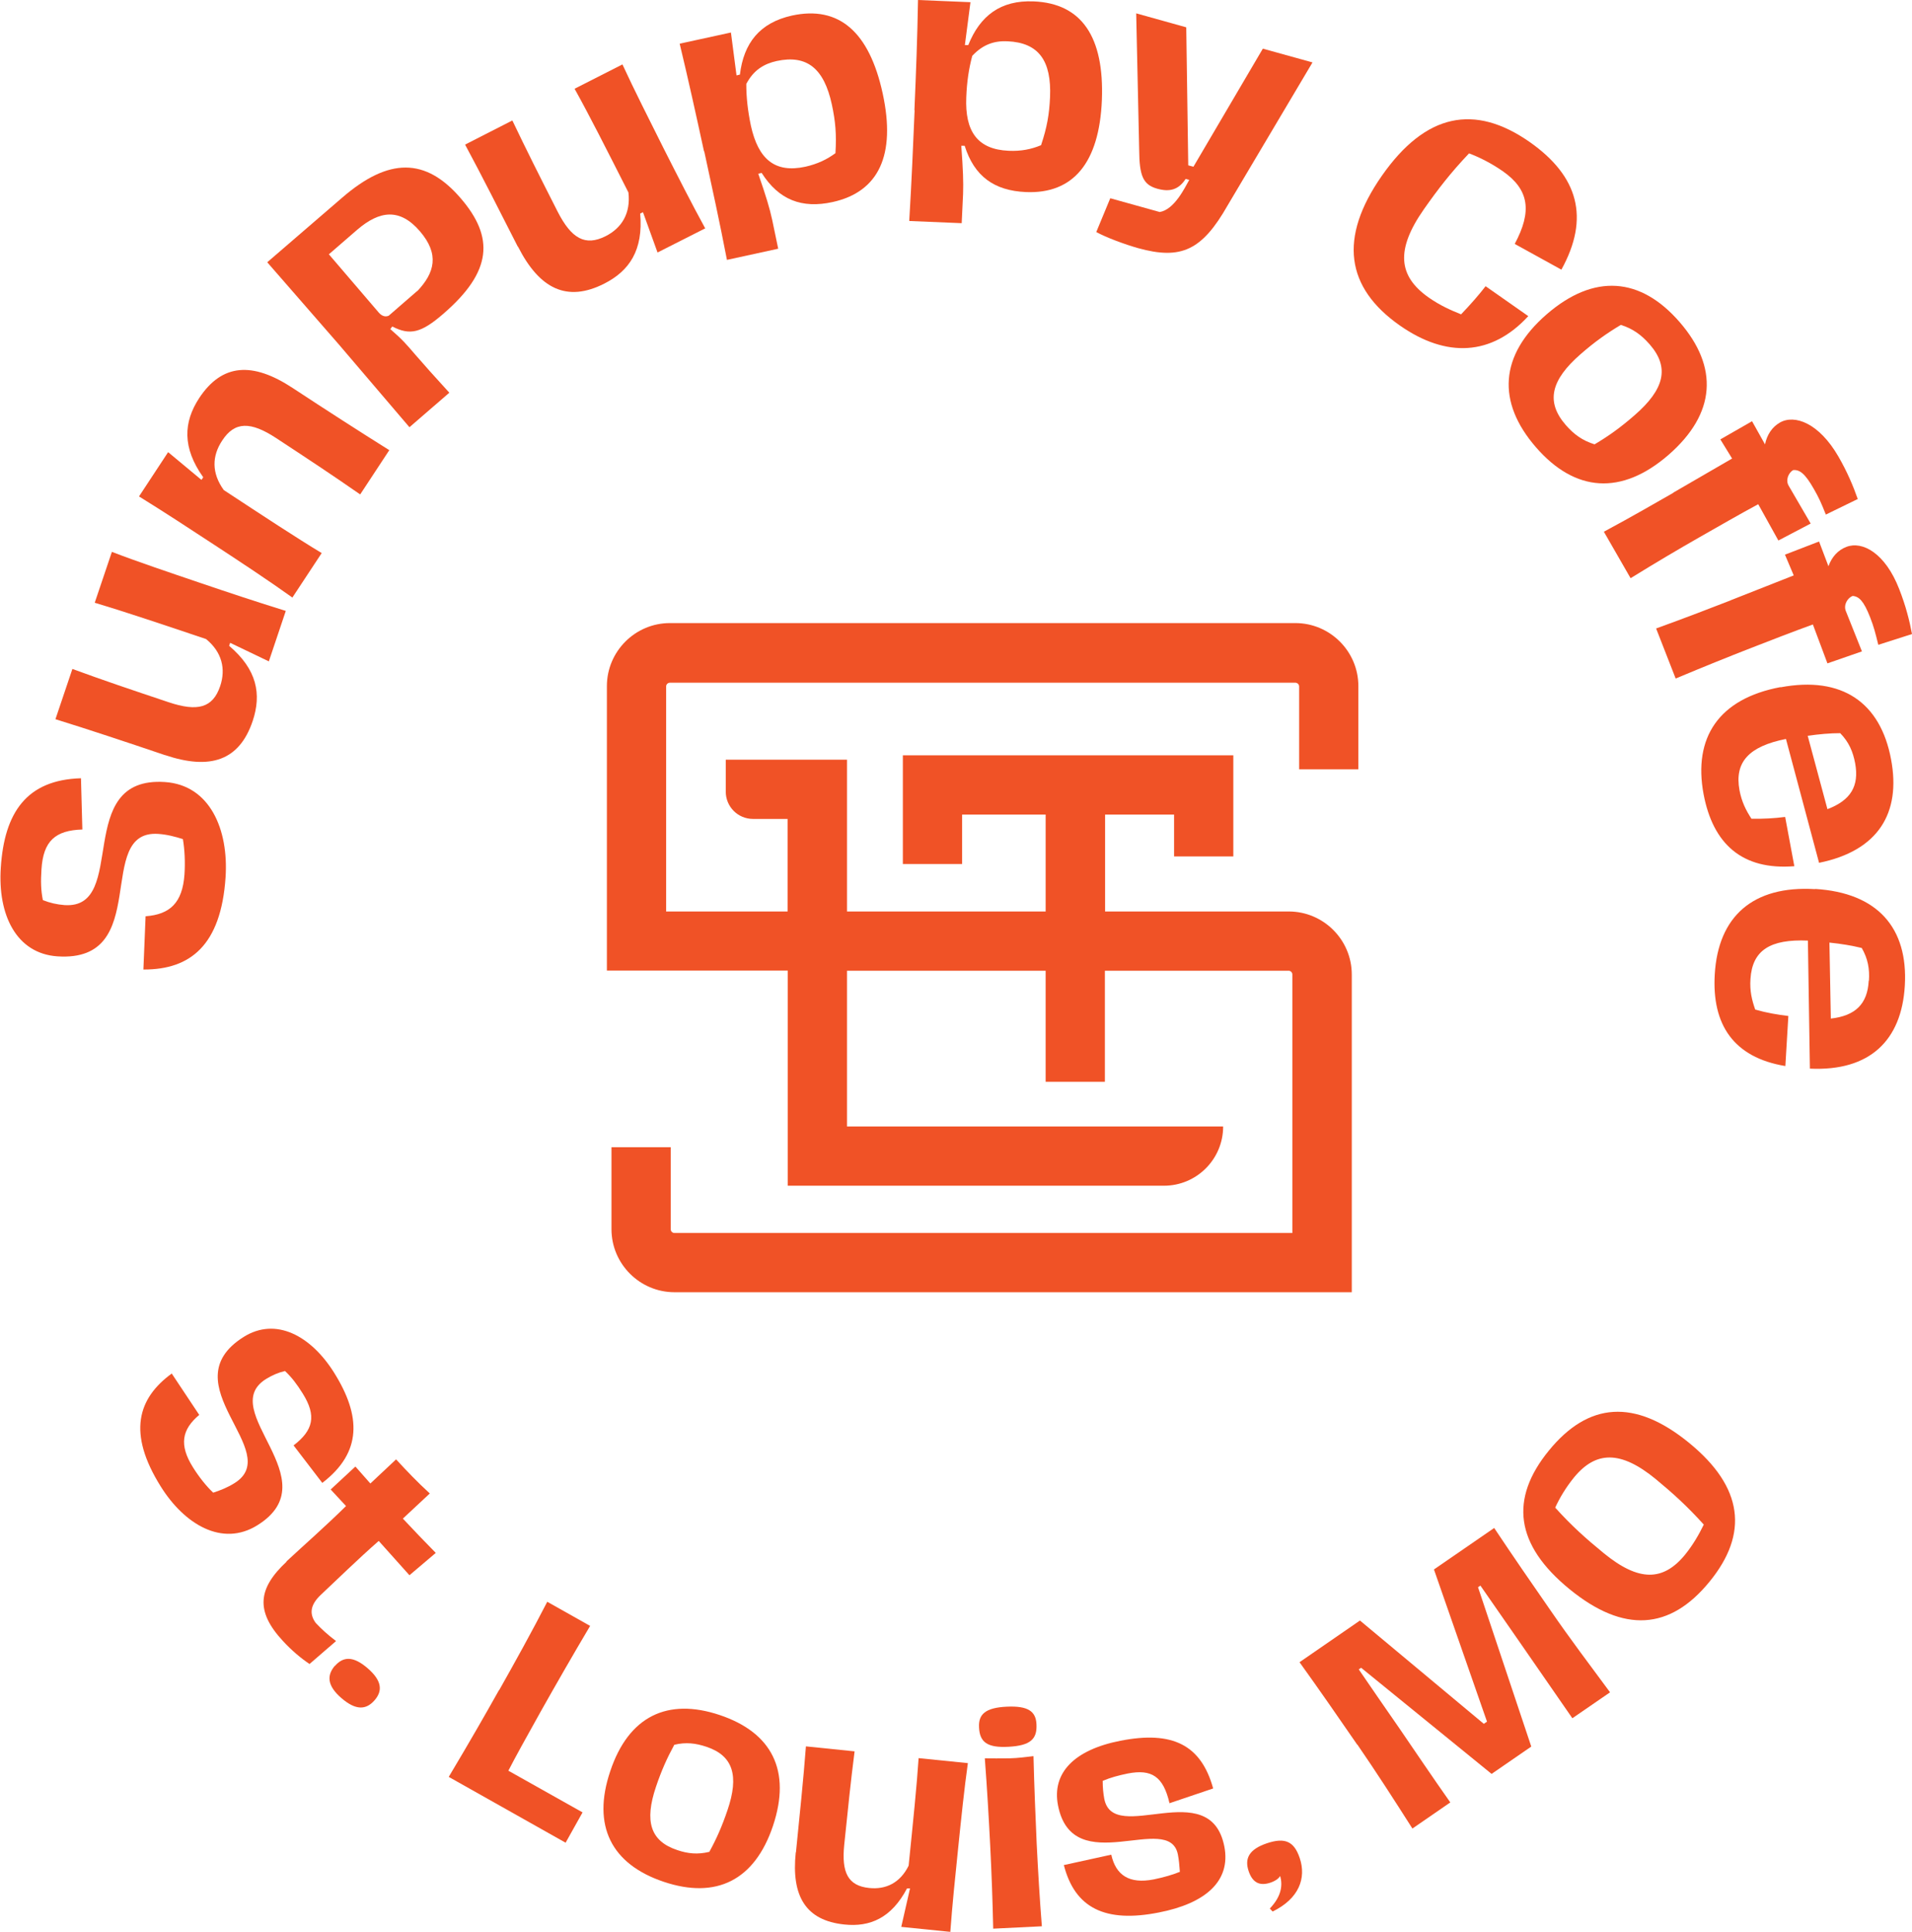 <svg viewBox="0 0 95.87 96.85" xmlns="http://www.w3.org/2000/svg">
  <defs>
    <style>
      .cls-1, .cls-2 {
        fill: #f05226;
      }

      .cls-3 {
        isolation: isolate;
      }

      .cls-4, .cls-2 {
        mix-blend-mode: hard-light;
      }
    </style>
  </defs>
  <g class="cls-3">
    <g data-name="Layer 2" id="Layer_2">
      <g id="Art">
        <g>
          <path d="M68.11,38.55v-4.15c0-1.74-1.42-3.16-3.16-3.16h-31.36c-1.74,0-3.16,1.42-3.16,3.16v14.26h9.07v10.79h18.86c1.64,0,2.97-1.33,2.97-2.97h-18.86v-7.81h9.96v5.57h2.97v-5.57h9.21c.1,0,.19.08.19.19v12.96h-30.98c-.1,0-.19-.08-.19-.19v-4.11h-2.97v4.11c0,1.74,1.42,3.16,3.16,3.16h33.96v-15.93c0-1.74-1.42-3.16-3.16-3.16h-9.21v-4.86h3.46v2.1h2.97v-5.07h-16.57v5.45h2.97v-2.48h4.19v4.86h-9.96v-7.61h-6.08v1.6c0,.76.61,1.37,1.37,1.37h1.73v4.64h-6.09v-11.28c0-.1.08-.19.19-.19h31.36c.1,0,.19.08.19.19v4.15h2.97Z" class="cls-2"></path>
          <g class="cls-4">
            <g>
              <path d="M7.19,48.61l.11-2.67c1.22-.09,1.85-.67,1.95-2.1.04-.61.01-1.25-.08-1.77-.42-.13-.8-.23-1.24-.26-3.23-.21-.26,6.46-5.05,6.14-2.06-.14-3-2.08-2.84-4.45.18-2.77,1.3-4.4,4.02-4.48l.07,2.57c-1.35.04-1.96.57-2.05,1.99-.04.61-.03,1.06.07,1.55.35.14.7.22,1.09.25,3.23.21.39-6.48,5.03-6.17,2.25.15,3.2,2.37,3.04,4.78-.23,3.42-1.78,4.62-4.09,4.62Z" class="cls-1"></path>
              <path d="M8.27,37.86c-1.86-.63-3.84-1.29-5.49-1.8l.85-2.52c1.61.59,2.83,1,4.83,1.67,1.44.48,2.21.29,2.58-.81.29-.86.09-1.71-.71-2.36-2.35-.79-4.14-1.39-5.58-1.82l.86-2.55c1.3.5,2.91,1.04,4.41,1.55,1.5.51,2.89.97,4.31,1.41l-.85,2.53-1.94-.93-.05.15c1.4,1.19,1.63,2.42,1.18,3.77-.67,1.99-2.13,2.47-4.39,1.71Z" class="cls-1"></path>
              <path d="M10.78,27.34c-1.31-.86-2.55-1.67-3.81-2.45l1.46-2.22,1.67,1.39.09-.13c-1.06-1.49-.99-2.76-.21-3.96,1.15-1.75,2.68-1.84,4.69-.52,1.64,1.08,3.38,2.2,4.85,3.12l-1.46,2.22c-1.41-.98-2.47-1.68-4.22-2.83-1.27-.83-2.07-.84-2.7.13-.51.77-.54,1.62.08,2.48,2.07,1.36,3.62,2.38,4.91,3.16l-1.47,2.23c-1.13-.81-2.55-1.75-3.88-2.62Z" class="cls-1"></path>
              <path d="M16.99,17.27l-3.59-4.12,3.77-3.25c2.32-2,4.17-2.01,5.93.04,1.68,1.95,1.6,3.67-.89,5.81-1.09.94-1.65,1.08-2.54.62l-.1.13c.62.54.78.73,1.26,1.29.38.44,1.02,1.16,1.7,1.9l-2,1.73-3.54-4.15ZM20.93,14.59c.86-.91,1.12-1.84.12-3-1-1.16-2.01-1.04-3.14-.07l-1.42,1.23,2.5,2.92c.14.16.31.24.5.16l1.43-1.24Z" class="cls-1"></path>
              <path d="M25.97,12.38c-.89-1.75-1.83-3.61-2.65-5.13l2.37-1.21c.74,1.55,1.32,2.7,2.27,4.57.69,1.35,1.38,1.75,2.41,1.23.81-.41,1.26-1.15,1.14-2.19-1.12-2.21-1.97-3.89-2.7-5.2l2.4-1.22c.58,1.26,1.35,2.78,2.06,4.2.72,1.42,1.38,2.72,2.09,4.02l-2.39,1.21-.73-2.02-.14.07c.16,1.83-.54,2.87-1.8,3.51-1.87.95-3.25.27-4.33-1.86Z" class="cls-1"></path>
              <path d="M35.3,7.59c-.39-1.8-.79-3.61-1.22-5.4l2.57-.56.28,2.15.17-.04c.19-1.58.99-2.6,2.61-2.96,2.36-.51,3.88.82,4.55,3.91.67,3.09-.2,4.93-2.51,5.44-1.55.34-2.7-.11-3.56-1.46l-.17.04c.4,1.16.57,1.72.7,2.32l.3,1.44-2.57.56c-.38-1.97-.74-3.6-1.14-5.45ZM41.89,7.68c.06-.95,0-1.6-.18-2.44-.39-1.8-1.24-2.51-2.77-2.18-.62.14-1.15.44-1.52,1.15,0,.66.07,1.32.23,2.09.37,1.68,1.2,2.39,2.73,2.06.62-.14,1.09-.37,1.51-.68Z" class="cls-1"></path>
              <path d="M45.85,5.53c.08-1.84.15-3.69.18-5.53l2.63.11-.28,2.15h.17C49.14.79,50.17,0,51.83.07c2.41.1,3.54,1.78,3.42,4.94-.13,3.16-1.44,4.72-3.81,4.62-1.59-.07-2.59-.79-3.07-2.32h-.17c.09,1.21.11,1.8.09,2.41l-.07,1.47-2.63-.11c.12-2,.19-3.67.27-5.56ZM52.2,7.28c.3-.9.41-1.54.45-2.4.08-1.84-.57-2.74-2.13-2.81-.64-.03-1.22.14-1.77.73-.17.64-.27,1.29-.3,2.08-.07,1.71.56,2.61,2.12,2.68.64.03,1.15-.08,1.63-.28Z" class="cls-1"></path>
              <path d="M54.97,11.63l.7-1.69,2.48.69c.73-.12,1.25-1.2,1.48-1.61l-.18-.05c-.35.54-.79.67-1.43.49-.71-.2-.89-.65-.9-1.94l-.15-6.85,2.51.7.1,6.92.26.07,3.48-5.92,2.49.69-4.25,7.16c-1.29,2.27-2.34,2.75-4.5,2.15-.67-.19-1.59-.53-2.1-.81Z" class="cls-1"></path>
              <path d="M69.29,8.81c2.19-3.13,4.65-3.62,7.41-1.69,2.45,1.72,3.02,3.81,1.59,6.4l-2.34-1.29c.88-1.64.72-2.72-.59-3.64-.59-.41-1.17-.7-1.7-.9-.94.99-1.56,1.8-2.27,2.81-1.41,2.02-1.29,3.34.25,4.42.59.41,1.1.63,1.62.84.47-.49.9-.98,1.23-1.41l2.14,1.5c-1.84,2-4.11,2.1-6.44.47-2.71-1.9-3.08-4.39-.9-7.51Z" class="cls-1"></path>
              <path d="M77.55,15.76c2.38-2.06,4.71-1.87,6.67.39,1.96,2.26,1.82,4.58-.55,6.65-2.37,2.06-4.7,1.88-6.66-.38-1.96-2.26-1.83-4.6.54-6.66ZM79.95,22.28c.68-.4,1.3-.84,2.02-1.47,1.48-1.29,1.76-2.38.75-3.54-.41-.47-.84-.79-1.45-.98-.7.42-1.3.84-2.02,1.47-1.48,1.29-1.76,2.38-.74,3.55.4.46.83.78,1.45.97Z" class="cls-1"></path>
              <path d="M83.9,24.7l2.95-1.71-.59-.96,1.59-.91.65,1.16c.1-.49.36-.87.74-1.09.74-.43,1.97.02,2.94,1.7.45.78.75,1.5.97,2.13l-1.6.78c-.23-.58-.35-.85-.61-1.3-.44-.77-.71-.96-1.03-.93-.24.14-.39.51-.22.79l1.1,1.89-1.62.85-1.01-1.82c-.91.49-2.04,1.14-2.97,1.67-.98.56-2.07,1.2-3.43,2.04l-1.34-2.33c1.45-.78,2.5-1.39,3.48-1.95Z" class="cls-1"></path>
              <path d="M86.77,30.1l3.17-1.25-.44-1.04,1.71-.66.47,1.24c.17-.47.48-.81.9-.97.8-.31,1.95.31,2.65,2.12.33.84.52,1.6.64,2.25l-1.69.54c-.15-.61-.22-.89-.41-1.38-.32-.82-.56-1.05-.88-1.07-.25.1-.46.44-.34.75l.81,2.03-1.73.6-.73-1.95c-.97.35-2.18.82-3.18,1.21-1.05.41-2.22.88-3.7,1.5l-.98-2.51c1.55-.56,2.68-1,3.74-1.41Z" class="cls-1"></path>
              <path d="M89.28,34.46c3.09-.58,5.01.77,5.54,3.61.51,2.7-.65,4.59-3.61,5.19l-1.66-6.21c-1.85.37-2.59,1.15-2.33,2.57.11.58.32,1,.6,1.43.63.01,1.13-.02,1.69-.09l.46,2.47c-2.62.21-4.08-1.12-4.55-3.61-.53-2.84.76-4.79,3.86-5.37ZM93.02,38.27c-.11-.58-.31-1.06-.75-1.51-.51,0-1.05.05-1.63.13l.99,3.68c1.16-.44,1.6-1.15,1.39-2.3Z" class="cls-1"></path>
              <path d="M91.01,44.57c3.14.19,4.67,1.96,4.5,4.85-.16,2.74-1.75,4.3-4.76,4.16l-.1-6.42c-1.89-.08-2.79.48-2.88,1.93-.04.59.07,1.05.24,1.53.61.17,1.1.25,1.66.32l-.15,2.51c-2.6-.43-3.69-2.08-3.54-4.6.17-2.89,1.9-4.46,5.04-4.27ZM93.71,49.17c.04-.59-.05-1.1-.36-1.64-.49-.12-1.03-.21-1.62-.27l.07,3.81c1.23-.14,1.84-.73,1.9-1.9Z" class="cls-1"></path>
            </g>
            <g>
              <path d="M8.62,68.88l1.37,2.06c-.87.73-1.02,1.5-.32,2.62.3.48.66.94,1.02,1.28.39-.13.72-.26,1.07-.48,2.53-1.58-3.3-4.97.46-7.33,1.61-1.01,3.37-.06,4.53,1.79,1.36,2.17,1.41,4-.59,5.53l-1.44-1.88c.99-.76,1.16-1.48.46-2.6-.3-.48-.55-.81-.89-1.13-.34.08-.64.21-.95.4-2.53,1.58,3.21,5.06-.43,7.33-1.77,1.11-3.67-.05-4.85-1.94-1.68-2.68-1.16-4.42.56-5.67Z" class="cls-1"></path>
              <path d="M14.36,78.29c.87-.81,2-1.8,2.99-2.78l-.77-.83,1.24-1.15.75.85,1.29-1.21c.58.63,1.05,1.12,1.69,1.71l-1.35,1.26c.55.59,1.08,1.14,1.65,1.72l-1.32,1.12-1.54-1.72c-1.04.91-2.1,1.95-2.88,2.68-.53.49-.63.95-.28,1.43.3.32.61.6,1.02.91l-1.33,1.15c-.42-.28-.9-.68-1.34-1.16-1.38-1.49-1.25-2.63.19-3.97Z" class="cls-1"></path>
              <path d="M16.79,83.53c.42-.48.92-.51,1.64.11.73.63.76,1.14.35,1.61-.42.48-.93.52-1.66-.11-.72-.62-.74-1.14-.33-1.62Z" class="cls-1"></path>
              <path d="M25.03,84.74c.74-1.31,1.65-2.95,2.41-4.43l2.15,1.21c-.85,1.43-1.75,3-2.47,4.28-.67,1.2-1.31,2.35-1.63,2.98l3.72,2.09-.85,1.52-5.86-3.3c1.11-1.86,1.79-3.05,2.52-4.35Z" class="cls-1"></path>
              <path d="M30.6,88.8c.92-2.75,2.87-3.69,5.49-2.81,2.62.88,3.59,2.79,2.67,5.55-.92,2.75-2.86,3.69-5.48,2.81-2.62-.88-3.61-2.8-2.68-5.55ZM35.56,92.86c.35-.63.64-1.28.92-2.11.58-1.71.29-2.72-1.06-3.17-.54-.18-1.03-.24-1.61-.1-.36.66-.64,1.28-.92,2.11-.58,1.72-.29,2.72,1.07,3.17.53.18,1.02.23,1.6.09Z" class="cls-1"></path>
              <path d="M39.91,92.87c.18-1.8.38-3.72.5-5.31l2.44.25c-.2,1.57-.32,2.76-.52,4.69-.14,1.39.19,2.05,1.25,2.16.84.09,1.56-.26,1.98-1.12.23-2.27.41-4.01.5-5.39l2.47.25c-.18,1.27-.34,2.83-.49,4.29s-.29,2.8-.39,4.17l-2.46-.25.44-1.93h-.15c-.78,1.48-1.85,1.95-3.15,1.81-1.92-.2-2.66-1.41-2.43-3.61Z" class="cls-1"></path>
              <path d="M49.65,92.54c-.07-1.38-.15-2.78-.27-4.38.36,0,.78.01,1.23,0s.85-.07,1.21-.11c.04,1.6.1,3,.16,4.38.07,1.39.15,2.77.26,4.15l-2.44.12c-.03-1.39-.08-2.77-.15-4.16ZM49.09,86.59c-.03-.63.31-.97,1.39-1.02,1.08-.05,1.46.24,1.49.88.04.75-.31,1.07-1.39,1.13s-1.46-.23-1.49-.98Z" class="cls-1"></path>
              <path d="M53.35,93.51l2.37-.52c.23,1.03.9,1.48,2.13,1.24.54-.11.96-.24,1.31-.38-.02-.31-.05-.62-.1-.87-.43-2.19-5.27,1.31-6.01-2.46-.32-1.64.83-2.79,3.12-3.24,2.64-.52,4.06.22,4.66,2.39l-2.19.74c-.31-1.35-.9-1.72-2.09-1.49-.48.1-.86.2-1.26.37,0,.34.03.63.08.9.46,2.36,5.31-1.22,6.02,2.39.34,1.75-.97,2.86-3.29,3.31-2.68.53-4.21-.22-4.76-2.39Z" class="cls-1"></path>
              <path d="M64.19,94.06c-.1.15-.25.25-.48.33-.59.2-.92-.04-1.1-.57-.22-.65.03-1.1.91-1.4.92-.31,1.37-.09,1.65.74.34,1.01-.04,2.04-1.36,2.68l-.14-.15c.61-.64.64-1.19.52-1.63Z" class="cls-1"></path>
              <path d="M68.05,87.47c-.95-1.38-1.92-2.78-2.89-4.13l3.03-2.09,6.21,5.18.16-.11-2.66-7.63,3.02-2.08c.92,1.38,1.89,2.79,2.85,4.17.95,1.38,1.97,2.73,2.96,4.07l-1.89,1.3-2.54-3.67-2.07-2.98-.12.08,2.67,7.99-1.99,1.37-6.54-5.32-.12.08c.63.93,1.31,1.9,2.06,2.99.83,1.21,1.62,2.39,2.53,3.68l-1.9,1.31c-.91-1.43-1.81-2.83-2.76-4.21Z" class="cls-1"></path>
              <path d="M78.7,79.68c-2.73-2.23-3.02-4.53-1.03-6.96,1.97-2.41,4.29-2.61,7.02-.38,2.72,2.22,3,4.55,1.03,6.96-1.98,2.43-4.3,2.6-7.02.38ZM85.43,76.44c-.84-.93-1.56-1.58-2.42-2.29-1.76-1.44-3-1.4-4.09-.07-.42.52-.72,1.03-.94,1.51.84.93,1.55,1.56,2.43,2.28,1.76,1.44,2.98,1.42,4.08.08.42-.52.71-1.04.94-1.51Z" class="cls-1"></path>
            </g>
          </g>
        </g>
      </g>
    </g>
  </g>
</svg>